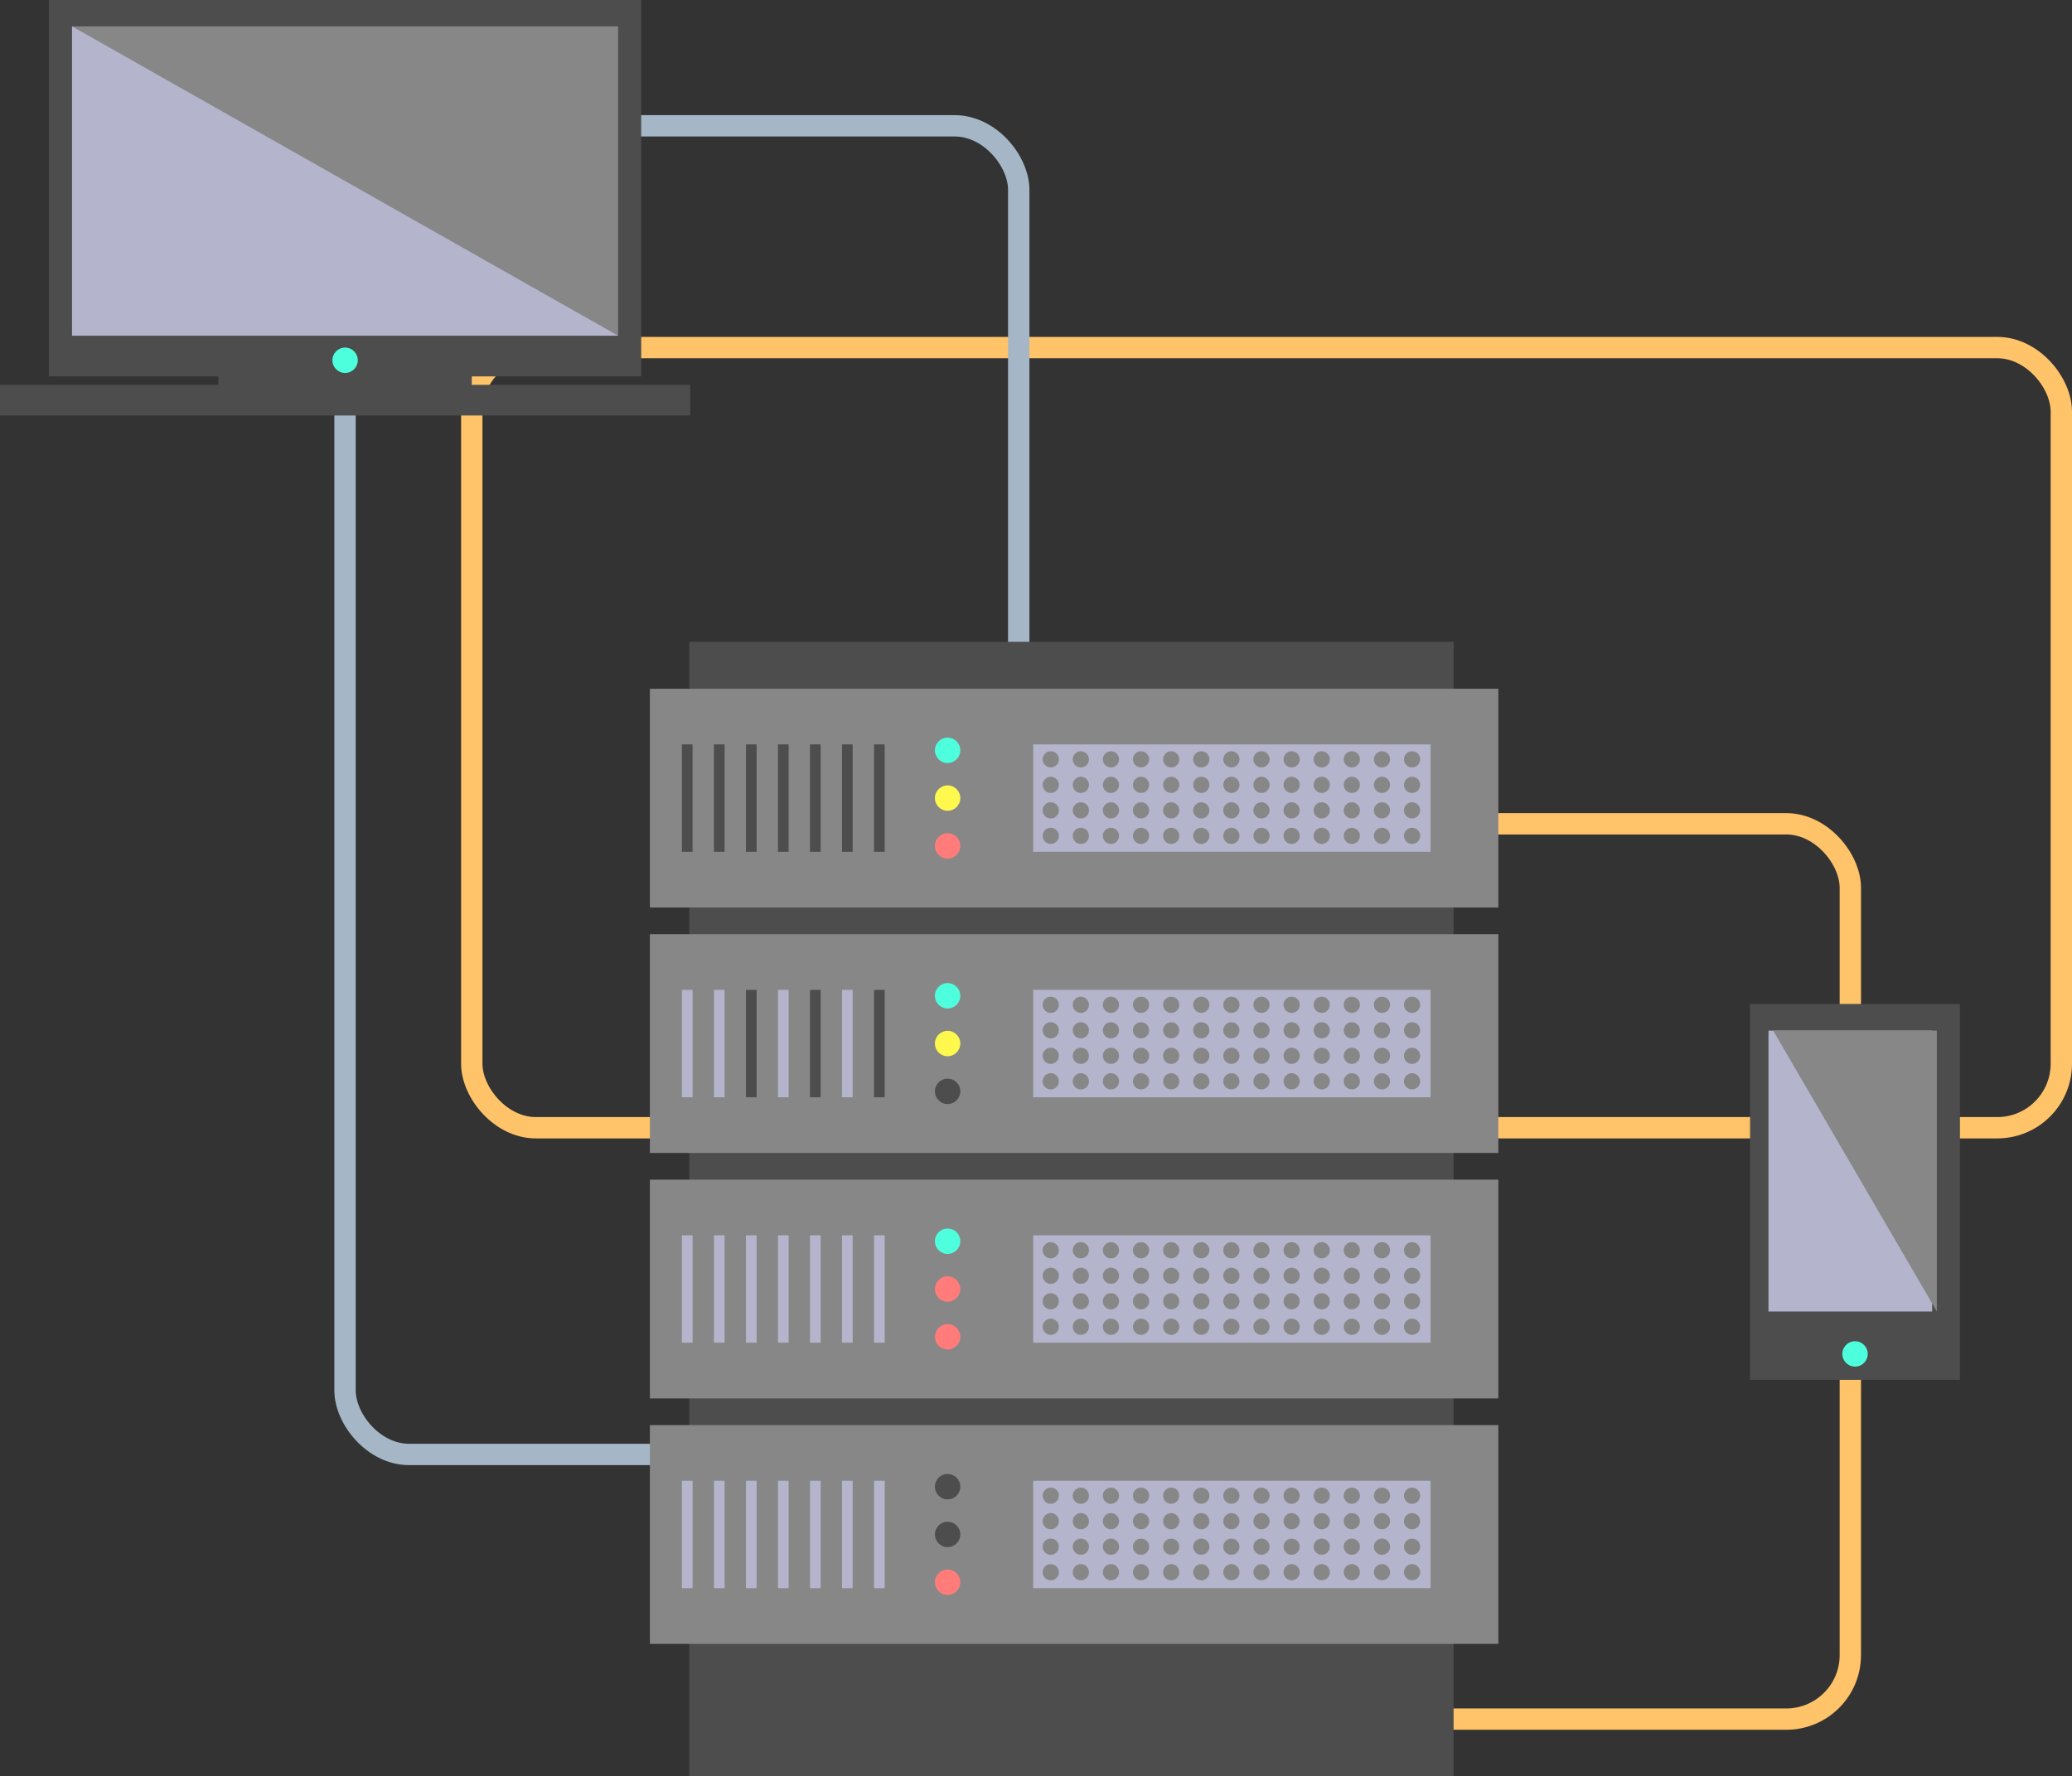 <svg xmlns="http://www.w3.org/2000/svg" viewBox="0 0 388.29 332.87"><rect x="0" y="0" width="388.29" height="332.87" fill="#333333" stroke="none"/><defs><style>.cls-1,.cls-2{fill:none;stroke-miterlimit:10;stroke-width:4px;}.cls-1{stroke:#ffc369;}.cls-2{stroke:#a5b7c6;}.cls-3{fill:#4d4d4d;}.cls-4{fill:#878787;}.cls-5{fill:#b4b4cc;}.cls-6{fill:#4dffdd;}.cls-7{fill:#fff94d;}.cls-8{fill:#ff7c7a;}</style></defs><title>Asset 4</title><g id="Layer_2" data-name="Layer 2"><g id="OBJECTS"><rect class="cls-1" x="218.2" y="154.4" width="128.55" height="167.79" rx="12" ry="12" transform="translate(564.95 476.58) rotate(-180)"/><rect class="cls-1" x="88.42" y="65.13" width="297.88" height="146.21" rx="12" ry="12" transform="translate(474.71 276.48) rotate(-180)"/><rect class="cls-2" x="64.67" y="23.57" width="126.25" height="249" rx="12" ry="12" transform="translate(255.58 296.15) rotate(-180)"/><rect class="cls-3" x="129.18" y="120.27" width="143.23" height="212.6" transform="translate(401.58 453.15) rotate(-180)"/><rect class="cls-4" x="121.79" y="129.07" width="159" height="41" transform="translate(402.58 299.15) rotate(-180)"/><rect class="cls-5" x="193.63" y="139.51" width="74.47" height="20.13" transform="translate(461.72 299.15) rotate(-180)"/><circle class="cls-6" cx="177.58" cy="140.62" r="2.38"/><circle class="cls-7" cx="177.58" cy="149.57" r="2.38"/><circle class="cls-8" cx="177.58" cy="158.53" r="2.38"/><rect class="cls-3" x="163.79" y="139.51" width="2" height="20.13" transform="translate(329.58 299.15) rotate(-180)"/><rect class="cls-3" x="157.79" y="139.51" width="2" height="20.13" transform="translate(317.58 299.15) rotate(-180)"/><rect class="cls-3" x="151.79" y="139.51" width="2" height="20.13" transform="translate(305.58 299.15) rotate(-180)"/><rect class="cls-3" x="145.79" y="139.51" width="2" height="20.13" transform="translate(293.58 299.15) rotate(-180)"/><rect class="cls-3" x="139.79" y="139.51" width="2" height="20.13" transform="translate(281.58 299.15) rotate(-180)"/><rect class="cls-3" x="133.79" y="139.51" width="2" height="20.13" transform="translate(269.58 299.15) rotate(-180)"/><rect class="cls-3" x="127.79" y="139.51" width="2" height="20.13" transform="translate(257.58 299.15) rotate(-180)"/><circle class="cls-4" cx="264.62" cy="142.31" r="1.52"/><circle class="cls-4" cx="258.98" cy="142.31" r="1.52"/><circle class="cls-4" cx="253.33" cy="142.31" r="1.52"/><circle class="cls-4" cx="247.69" cy="142.31" r="1.52"/><circle class="cls-4" cx="242.05" cy="142.31" r="1.52"/><circle class="cls-4" cx="236.4" cy="142.31" r="1.52"/><circle class="cls-4" cx="230.76" cy="142.31" r="1.52"/><circle class="cls-4" cx="225.12" cy="142.31" r="1.52"/><circle class="cls-4" cx="219.48" cy="142.31" r="1.52"/><circle class="cls-4" cx="213.83" cy="142.31" r="1.52"/><circle class="cls-4" cx="208.19" cy="142.31" r="1.52"/><circle class="cls-4" cx="202.55" cy="142.31" r="1.52"/><circle class="cls-4" cx="196.91" cy="142.31" r="1.52"/><circle class="cls-4" cx="264.62" cy="147.09" r="1.52"/><circle class="cls-4" cx="258.98" cy="147.09" r="1.52"/><circle class="cls-4" cx="253.33" cy="147.09" r="1.52"/><circle class="cls-4" cx="247.69" cy="147.09" r="1.52"/><circle class="cls-4" cx="242.05" cy="147.09" r="1.52"/><circle class="cls-4" cx="236.4" cy="147.09" r="1.52"/><circle class="cls-4" cx="230.76" cy="147.09" r="1.52"/><circle class="cls-4" cx="225.12" cy="147.09" r="1.52"/><circle class="cls-4" cx="219.48" cy="147.09" r="1.52"/><circle class="cls-4" cx="213.83" cy="147.09" r="1.52"/><circle class="cls-4" cx="208.19" cy="147.09" r="1.52"/><circle class="cls-4" cx="202.55" cy="147.09" r="1.52"/><circle class="cls-4" cx="196.91" cy="147.09" r="1.52"/><circle class="cls-4" cx="264.62" cy="151.87" r="1.52"/><circle class="cls-4" cx="258.98" cy="151.87" r="1.52"/><circle class="cls-4" cx="253.33" cy="151.87" r="1.52"/><circle class="cls-4" cx="247.69" cy="151.87" r="1.52"/><circle class="cls-4" cx="242.05" cy="151.87" r="1.52"/><circle class="cls-4" cx="236.4" cy="151.87" r="1.52"/><circle class="cls-4" cx="230.76" cy="151.87" r="1.52"/><circle class="cls-4" cx="225.12" cy="151.87" r="1.52"/><circle class="cls-4" cx="219.48" cy="151.87" r="1.52"/><circle class="cls-4" cx="213.83" cy="151.87" r="1.52"/><circle class="cls-4" cx="208.19" cy="151.87" r="1.52"/><circle class="cls-4" cx="202.55" cy="151.87" r="1.52"/><circle class="cls-4" cx="196.91" cy="151.87" r="1.52"/><circle class="cls-4" cx="264.62" cy="156.65" r="1.52"/><circle class="cls-4" cx="258.98" cy="156.65" r="1.52"/><circle class="cls-4" cx="253.33" cy="156.65" r="1.52"/><circle class="cls-4" cx="247.69" cy="156.65" r="1.52"/><circle class="cls-4" cx="242.05" cy="156.65" r="1.52"/><circle class="cls-4" cx="236.4" cy="156.65" r="1.52"/><circle class="cls-4" cx="230.76" cy="156.65" r="1.52"/><circle class="cls-4" cx="225.12" cy="156.65" r="1.52"/><circle class="cls-4" cx="219.48" cy="156.65" r="1.52"/><circle class="cls-4" cx="213.83" cy="156.65" r="1.52"/><circle class="cls-4" cx="208.19" cy="156.65" r="1.52"/><circle class="cls-4" cx="202.55" cy="156.65" r="1.52"/><circle class="cls-4" cx="196.91" cy="156.65" r="1.52"/><rect class="cls-4" x="121.79" y="175.07" width="159" height="41" transform="translate(402.58 391.15) rotate(-180)"/><rect class="cls-5" x="193.63" y="185.51" width="74.47" height="20.13" transform="translate(461.72 391.15) rotate(-180)"/><circle class="cls-6" cx="177.58" cy="186.62" r="2.38"/><circle class="cls-7" cx="177.58" cy="195.57" r="2.38"/><circle class="cls-3" cx="177.58" cy="204.53" r="2.38"/><rect class="cls-3" x="163.79" y="185.51" width="2" height="20.13" transform="translate(329.58 391.15) rotate(-180)"/><rect class="cls-5" x="157.79" y="185.51" width="2" height="20.13" transform="translate(317.58 391.15) rotate(-180)"/><rect class="cls-3" x="151.79" y="185.51" width="2" height="20.13" transform="translate(305.58 391.15) rotate(-180)"/><rect class="cls-5" x="145.79" y="185.51" width="2" height="20.13" transform="translate(293.58 391.15) rotate(-180)"/><rect class="cls-3" x="139.79" y="185.51" width="2" height="20.13" transform="translate(281.58 391.15) rotate(-180)"/><rect class="cls-5" x="133.79" y="185.51" width="2" height="20.13" transform="translate(269.58 391.15) rotate(-180)"/><rect class="cls-5" x="127.79" y="185.51" width="2" height="20.13" transform="translate(257.58 391.15) rotate(-180)"/><circle class="cls-4" cx="264.62" cy="188.31" r="1.52"/><circle class="cls-4" cx="258.98" cy="188.31" r="1.52"/><circle class="cls-4" cx="253.33" cy="188.31" r="1.52"/><circle class="cls-4" cx="247.69" cy="188.31" r="1.52"/><circle class="cls-4" cx="242.05" cy="188.31" r="1.52"/><circle class="cls-4" cx="236.4" cy="188.31" r="1.52"/><circle class="cls-4" cx="230.76" cy="188.31" r="1.52"/><circle class="cls-4" cx="225.12" cy="188.31" r="1.52"/><circle class="cls-4" cx="219.48" cy="188.31" r="1.52"/><circle class="cls-4" cx="213.83" cy="188.31" r="1.52"/><circle class="cls-4" cx="208.19" cy="188.31" r="1.52"/><circle class="cls-4" cx="202.55" cy="188.31" r="1.52"/><circle class="cls-4" cx="196.91" cy="188.31" r="1.52"/><circle class="cls-4" cx="264.62" cy="193.09" r="1.52"/><circle class="cls-4" cx="258.98" cy="193.09" r="1.52"/><circle class="cls-4" cx="253.33" cy="193.09" r="1.52"/><circle class="cls-4" cx="247.69" cy="193.09" r="1.52"/><circle class="cls-4" cx="242.05" cy="193.09" r="1.52"/><circle class="cls-4" cx="236.4" cy="193.09" r="1.52"/><circle class="cls-4" cx="230.76" cy="193.09" r="1.52"/><circle class="cls-4" cx="225.12" cy="193.09" r="1.52"/><circle class="cls-4" cx="219.48" cy="193.09" r="1.52"/><circle class="cls-4" cx="213.83" cy="193.09" r="1.52"/><circle class="cls-4" cx="208.19" cy="193.09" r="1.52"/><circle class="cls-4" cx="202.55" cy="193.09" r="1.52"/><circle class="cls-4" cx="196.91" cy="193.09" r="1.52"/><circle class="cls-4" cx="264.62" cy="197.87" r="1.52"/><circle class="cls-4" cx="258.98" cy="197.87" r="1.52"/><circle class="cls-4" cx="253.33" cy="197.87" r="1.52"/><circle class="cls-4" cx="247.69" cy="197.87" r="1.52"/><circle class="cls-4" cx="242.05" cy="197.87" r="1.52"/><circle class="cls-4" cx="236.4" cy="197.87" r="1.52"/><circle class="cls-4" cx="230.76" cy="197.87" r="1.52"/><circle class="cls-4" cx="225.12" cy="197.87" r="1.52"/><circle class="cls-4" cx="219.48" cy="197.87" r="1.52"/><circle class="cls-4" cx="213.83" cy="197.87" r="1.52"/><circle class="cls-4" cx="208.19" cy="197.87" r="1.52"/><circle class="cls-4" cx="202.55" cy="197.87" r="1.52"/><circle class="cls-4" cx="196.91" cy="197.87" r="1.52"/><circle class="cls-4" cx="264.62" cy="202.65" r="1.52"/><circle class="cls-4" cx="258.98" cy="202.65" r="1.52"/><circle class="cls-4" cx="253.33" cy="202.65" r="1.52"/><circle class="cls-4" cx="247.69" cy="202.65" r="1.52"/><circle class="cls-4" cx="242.05" cy="202.65" r="1.52"/><circle class="cls-4" cx="236.4" cy="202.65" r="1.52"/><circle class="cls-4" cx="230.76" cy="202.65" r="1.52"/><circle class="cls-4" cx="225.12" cy="202.65" r="1.52"/><circle class="cls-4" cx="219.48" cy="202.65" r="1.52"/><circle class="cls-4" cx="213.83" cy="202.65" r="1.52"/><circle class="cls-4" cx="208.19" cy="202.65" r="1.52"/><circle class="cls-4" cx="202.55" cy="202.65" r="1.52"/><circle class="cls-4" cx="196.91" cy="202.65" r="1.52"/><rect class="cls-4" x="121.79" y="221.07" width="159" height="41" transform="translate(402.58 483.15) rotate(-180)"/><rect class="cls-5" x="193.63" y="231.51" width="74.47" height="20.13" transform="translate(461.72 483.15) rotate(-180)"/><circle class="cls-6" cx="177.58" cy="232.62" r="2.38"/><circle class="cls-8" cx="177.58" cy="241.57" r="2.38"/><circle class="cls-8" cx="177.58" cy="250.53" r="2.38"/><rect class="cls-5" x="163.79" y="231.51" width="2" height="20.13" transform="translate(329.58 483.15) rotate(-180)"/><rect class="cls-5" x="157.79" y="231.51" width="2" height="20.13" transform="translate(317.58 483.15) rotate(-180)"/><rect class="cls-5" x="151.79" y="231.51" width="2" height="20.13" transform="translate(305.58 483.15) rotate(-180)"/><rect class="cls-5" x="145.79" y="231.51" width="2" height="20.13" transform="translate(293.58 483.15) rotate(-180)"/><rect class="cls-5" x="139.79" y="231.51" width="2" height="20.13" transform="translate(281.58 483.15) rotate(-180)"/><rect class="cls-5" x="133.79" y="231.51" width="2" height="20.13" transform="translate(269.58 483.15) rotate(-180)"/><rect class="cls-5" x="127.79" y="231.51" width="2" height="20.13" transform="translate(257.58 483.15) rotate(-180)"/><circle class="cls-4" cx="264.62" cy="234.31" r="1.52"/><circle class="cls-4" cx="258.98" cy="234.31" r="1.52"/><circle class="cls-4" cx="253.33" cy="234.31" r="1.52"/><circle class="cls-4" cx="247.69" cy="234.31" r="1.52"/><circle class="cls-4" cx="242.05" cy="234.31" r="1.52"/><circle class="cls-4" cx="236.4" cy="234.31" r="1.52"/><circle class="cls-4" cx="230.76" cy="234.31" r="1.52"/><circle class="cls-4" cx="225.12" cy="234.31" r="1.52"/><circle class="cls-4" cx="219.48" cy="234.31" r="1.52"/><circle class="cls-4" cx="213.83" cy="234.31" r="1.52"/><circle class="cls-4" cx="208.19" cy="234.31" r="1.52"/><circle class="cls-4" cx="202.55" cy="234.31" r="1.52"/><circle class="cls-4" cx="196.91" cy="234.31" r="1.52"/><circle class="cls-4" cx="264.62" cy="239.09" r="1.52"/><circle class="cls-4" cx="258.98" cy="239.09" r="1.52"/><circle class="cls-4" cx="253.33" cy="239.09" r="1.52"/><circle class="cls-4" cx="247.69" cy="239.09" r="1.52"/><circle class="cls-4" cx="242.05" cy="239.09" r="1.52"/><circle class="cls-4" cx="236.4" cy="239.09" r="1.52"/><circle class="cls-4" cx="230.76" cy="239.09" r="1.52"/><circle class="cls-4" cx="225.12" cy="239.09" r="1.52"/><circle class="cls-4" cx="219.48" cy="239.09" r="1.52"/><circle class="cls-4" cx="213.83" cy="239.09" r="1.52"/><circle class="cls-4" cx="208.19" cy="239.09" r="1.52"/><circle class="cls-4" cx="202.55" cy="239.09" r="1.52"/><circle class="cls-4" cx="196.91" cy="239.09" r="1.52"/><circle class="cls-4" cx="264.62" cy="243.87" r="1.52"/><circle class="cls-4" cx="258.98" cy="243.87" r="1.52"/><circle class="cls-4" cx="253.33" cy="243.87" r="1.52"/><circle class="cls-4" cx="247.69" cy="243.87" r="1.52"/><circle class="cls-4" cx="242.05" cy="243.87" r="1.52"/><circle class="cls-4" cx="236.4" cy="243.87" r="1.52"/><circle class="cls-4" cx="230.76" cy="243.87" r="1.52"/><circle class="cls-4" cx="225.12" cy="243.87" r="1.52"/><circle class="cls-4" cx="219.48" cy="243.87" r="1.52"/><circle class="cls-4" cx="213.83" cy="243.87" r="1.52"/><circle class="cls-4" cx="208.19" cy="243.87" r="1.52"/><circle class="cls-4" cx="202.55" cy="243.87" r="1.52"/><circle class="cls-4" cx="196.91" cy="243.87" r="1.52"/><circle class="cls-4" cx="264.62" cy="248.65" r="1.52"/><circle class="cls-4" cx="258.98" cy="248.65" r="1.52"/><circle class="cls-4" cx="253.33" cy="248.65" r="1.52"/><circle class="cls-4" cx="247.69" cy="248.65" r="1.52"/><circle class="cls-4" cx="242.05" cy="248.65" r="1.52"/><circle class="cls-4" cx="236.4" cy="248.65" r="1.52"/><circle class="cls-4" cx="230.76" cy="248.65" r="1.52"/><circle class="cls-4" cx="225.12" cy="248.65" r="1.52"/><circle class="cls-4" cx="219.48" cy="248.65" r="1.52"/><circle class="cls-4" cx="213.83" cy="248.65" r="1.52"/><circle class="cls-4" cx="208.19" cy="248.65" r="1.52"/><circle class="cls-4" cx="202.55" cy="248.65" r="1.52"/><circle class="cls-4" cx="196.91" cy="248.65" r="1.52"/><rect class="cls-4" x="121.79" y="267.07" width="159" height="41" transform="translate(402.58 575.15) rotate(-180)"/><rect class="cls-5" x="193.63" y="277.51" width="74.47" height="20.13" transform="translate(461.72 575.15) rotate(-180)"/><circle class="cls-3" cx="177.58" cy="278.62" r="2.38"/><circle class="cls-3" cx="177.58" cy="287.57" r="2.38"/><circle class="cls-8" cx="177.58" cy="296.53" r="2.38"/><rect class="cls-5" x="163.79" y="277.51" width="2" height="20.13" transform="translate(329.58 575.15) rotate(-180)"/><rect class="cls-5" x="157.79" y="277.51" width="2" height="20.13" transform="translate(317.58 575.15) rotate(-180)"/><rect class="cls-5" x="151.79" y="277.51" width="2" height="20.13" transform="translate(305.58 575.15) rotate(-180)"/><rect class="cls-5" x="145.79" y="277.51" width="2" height="20.13" transform="translate(293.58 575.15) rotate(-180)"/><rect class="cls-5" x="139.79" y="277.51" width="2" height="20.13" transform="translate(281.58 575.15) rotate(-180)"/><rect class="cls-5" x="133.79" y="277.51" width="2" height="20.13" transform="translate(269.58 575.15) rotate(-180)"/><rect class="cls-5" x="127.79" y="277.51" width="2" height="20.13" transform="translate(257.58 575.15) rotate(-180)"/><circle class="cls-4" cx="264.62" cy="280.31" r="1.52"/><circle class="cls-4" cx="258.98" cy="280.31" r="1.52"/><circle class="cls-4" cx="253.33" cy="280.31" r="1.52"/><circle class="cls-4" cx="247.69" cy="280.31" r="1.52"/><circle class="cls-4" cx="242.05" cy="280.31" r="1.52"/><circle class="cls-4" cx="236.4" cy="280.31" r="1.52"/><circle class="cls-4" cx="230.76" cy="280.31" r="1.52"/><circle class="cls-4" cx="225.12" cy="280.31" r="1.52"/><circle class="cls-4" cx="219.48" cy="280.31" r="1.52"/><circle class="cls-4" cx="213.83" cy="280.31" r="1.52"/><circle class="cls-4" cx="208.19" cy="280.31" r="1.52"/><circle class="cls-4" cx="202.55" cy="280.31" r="1.52"/><circle class="cls-4" cx="196.91" cy="280.31" r="1.52"/><circle class="cls-4" cx="264.62" cy="285.09" r="1.52"/><circle class="cls-4" cx="258.98" cy="285.09" r="1.52"/><circle class="cls-4" cx="253.33" cy="285.09" r="1.52"/><circle class="cls-4" cx="247.69" cy="285.09" r="1.52"/><circle class="cls-4" cx="242.05" cy="285.09" r="1.52"/><circle class="cls-4" cx="236.4" cy="285.09" r="1.52"/><circle class="cls-4" cx="230.76" cy="285.09" r="1.52"/><circle class="cls-4" cx="225.12" cy="285.09" r="1.52"/><circle class="cls-4" cx="219.48" cy="285.09" r="1.52"/><circle class="cls-4" cx="213.83" cy="285.09" r="1.52"/><circle class="cls-4" cx="208.19" cy="285.09" r="1.52"/><circle class="cls-4" cx="202.55" cy="285.09" r="1.52"/><circle class="cls-4" cx="196.91" cy="285.09" r="1.52"/><circle class="cls-4" cx="264.62" cy="289.87" r="1.52"/><circle class="cls-4" cx="258.98" cy="289.87" r="1.52"/><circle class="cls-4" cx="253.33" cy="289.87" r="1.52"/><circle class="cls-4" cx="247.69" cy="289.87" r="1.52"/><circle class="cls-4" cx="242.05" cy="289.87" r="1.52"/><circle class="cls-4" cx="236.4" cy="289.87" r="1.52"/><circle class="cls-4" cx="230.76" cy="289.87" r="1.52"/><circle class="cls-4" cx="225.12" cy="289.87" r="1.52"/><circle class="cls-4" cx="219.48" cy="289.87" r="1.52"/><circle class="cls-4" cx="213.83" cy="289.87" r="1.52"/><circle class="cls-4" cx="208.19" cy="289.87" r="1.52"/><circle class="cls-4" cx="202.55" cy="289.87" r="1.52"/><circle class="cls-4" cx="196.91" cy="289.87" r="1.52"/><circle class="cls-4" cx="264.62" cy="294.65" r="1.52"/><circle class="cls-4" cx="258.98" cy="294.65" r="1.52"/><circle class="cls-4" cx="253.33" cy="294.65" r="1.52"/><circle class="cls-4" cx="247.69" cy="294.65" r="1.52"/><circle class="cls-4" cx="242.05" cy="294.65" r="1.52"/><circle class="cls-4" cx="236.4" cy="294.65" r="1.52"/><circle class="cls-4" cx="230.76" cy="294.65" r="1.52"/><circle class="cls-4" cx="225.12" cy="294.65" r="1.52"/><circle class="cls-4" cx="219.48" cy="294.65" r="1.52"/><circle class="cls-4" cx="213.83" cy="294.65" r="1.52"/><circle class="cls-4" cx="208.19" cy="294.65" r="1.52"/><circle class="cls-4" cx="202.55" cy="294.65" r="1.52"/><circle class="cls-4" cx="196.91" cy="294.65" r="1.52"/><rect class="cls-3" x="9.17" width="111" height="70.54" transform="translate(129.33 70.54) rotate(-180)"/><rect class="cls-3" y="72.12" width="129.33" height="5.75" transform="translate(129.33 149.99) rotate(-180)"/><rect class="cls-4" x="13.5" y="4.94" width="102.33" height="57.97" transform="translate(129.33 67.85) rotate(-180)"/><rect class="cls-3" x="40.92" y="69.42" width="47.5" height="3.4" transform="translate(129.33 142.24) rotate(-180)"/><circle class="cls-6" cx="64.67" cy="67.52" r="2.38"/><polygon class="cls-5" points="13.5 4.94 115.83 62.91 13.5 62.91 13.5 4.94"/><rect class="cls-3" x="327.96" y="188.14" width="39.33" height="70.45" transform="translate(695.25 446.74) rotate(-180)"/><rect class="cls-5" x="331.42" y="193.15" width="30.67" height="52.64" transform="translate(693.5 438.94) rotate(-180)"/><circle class="cls-6" cx="347.63" cy="253.74" r="2.38"/><polyline class="cls-4" points="332.29 193.15 362.96 245.79 362.96 193.15 332.29 193.15"/></g></g></svg>